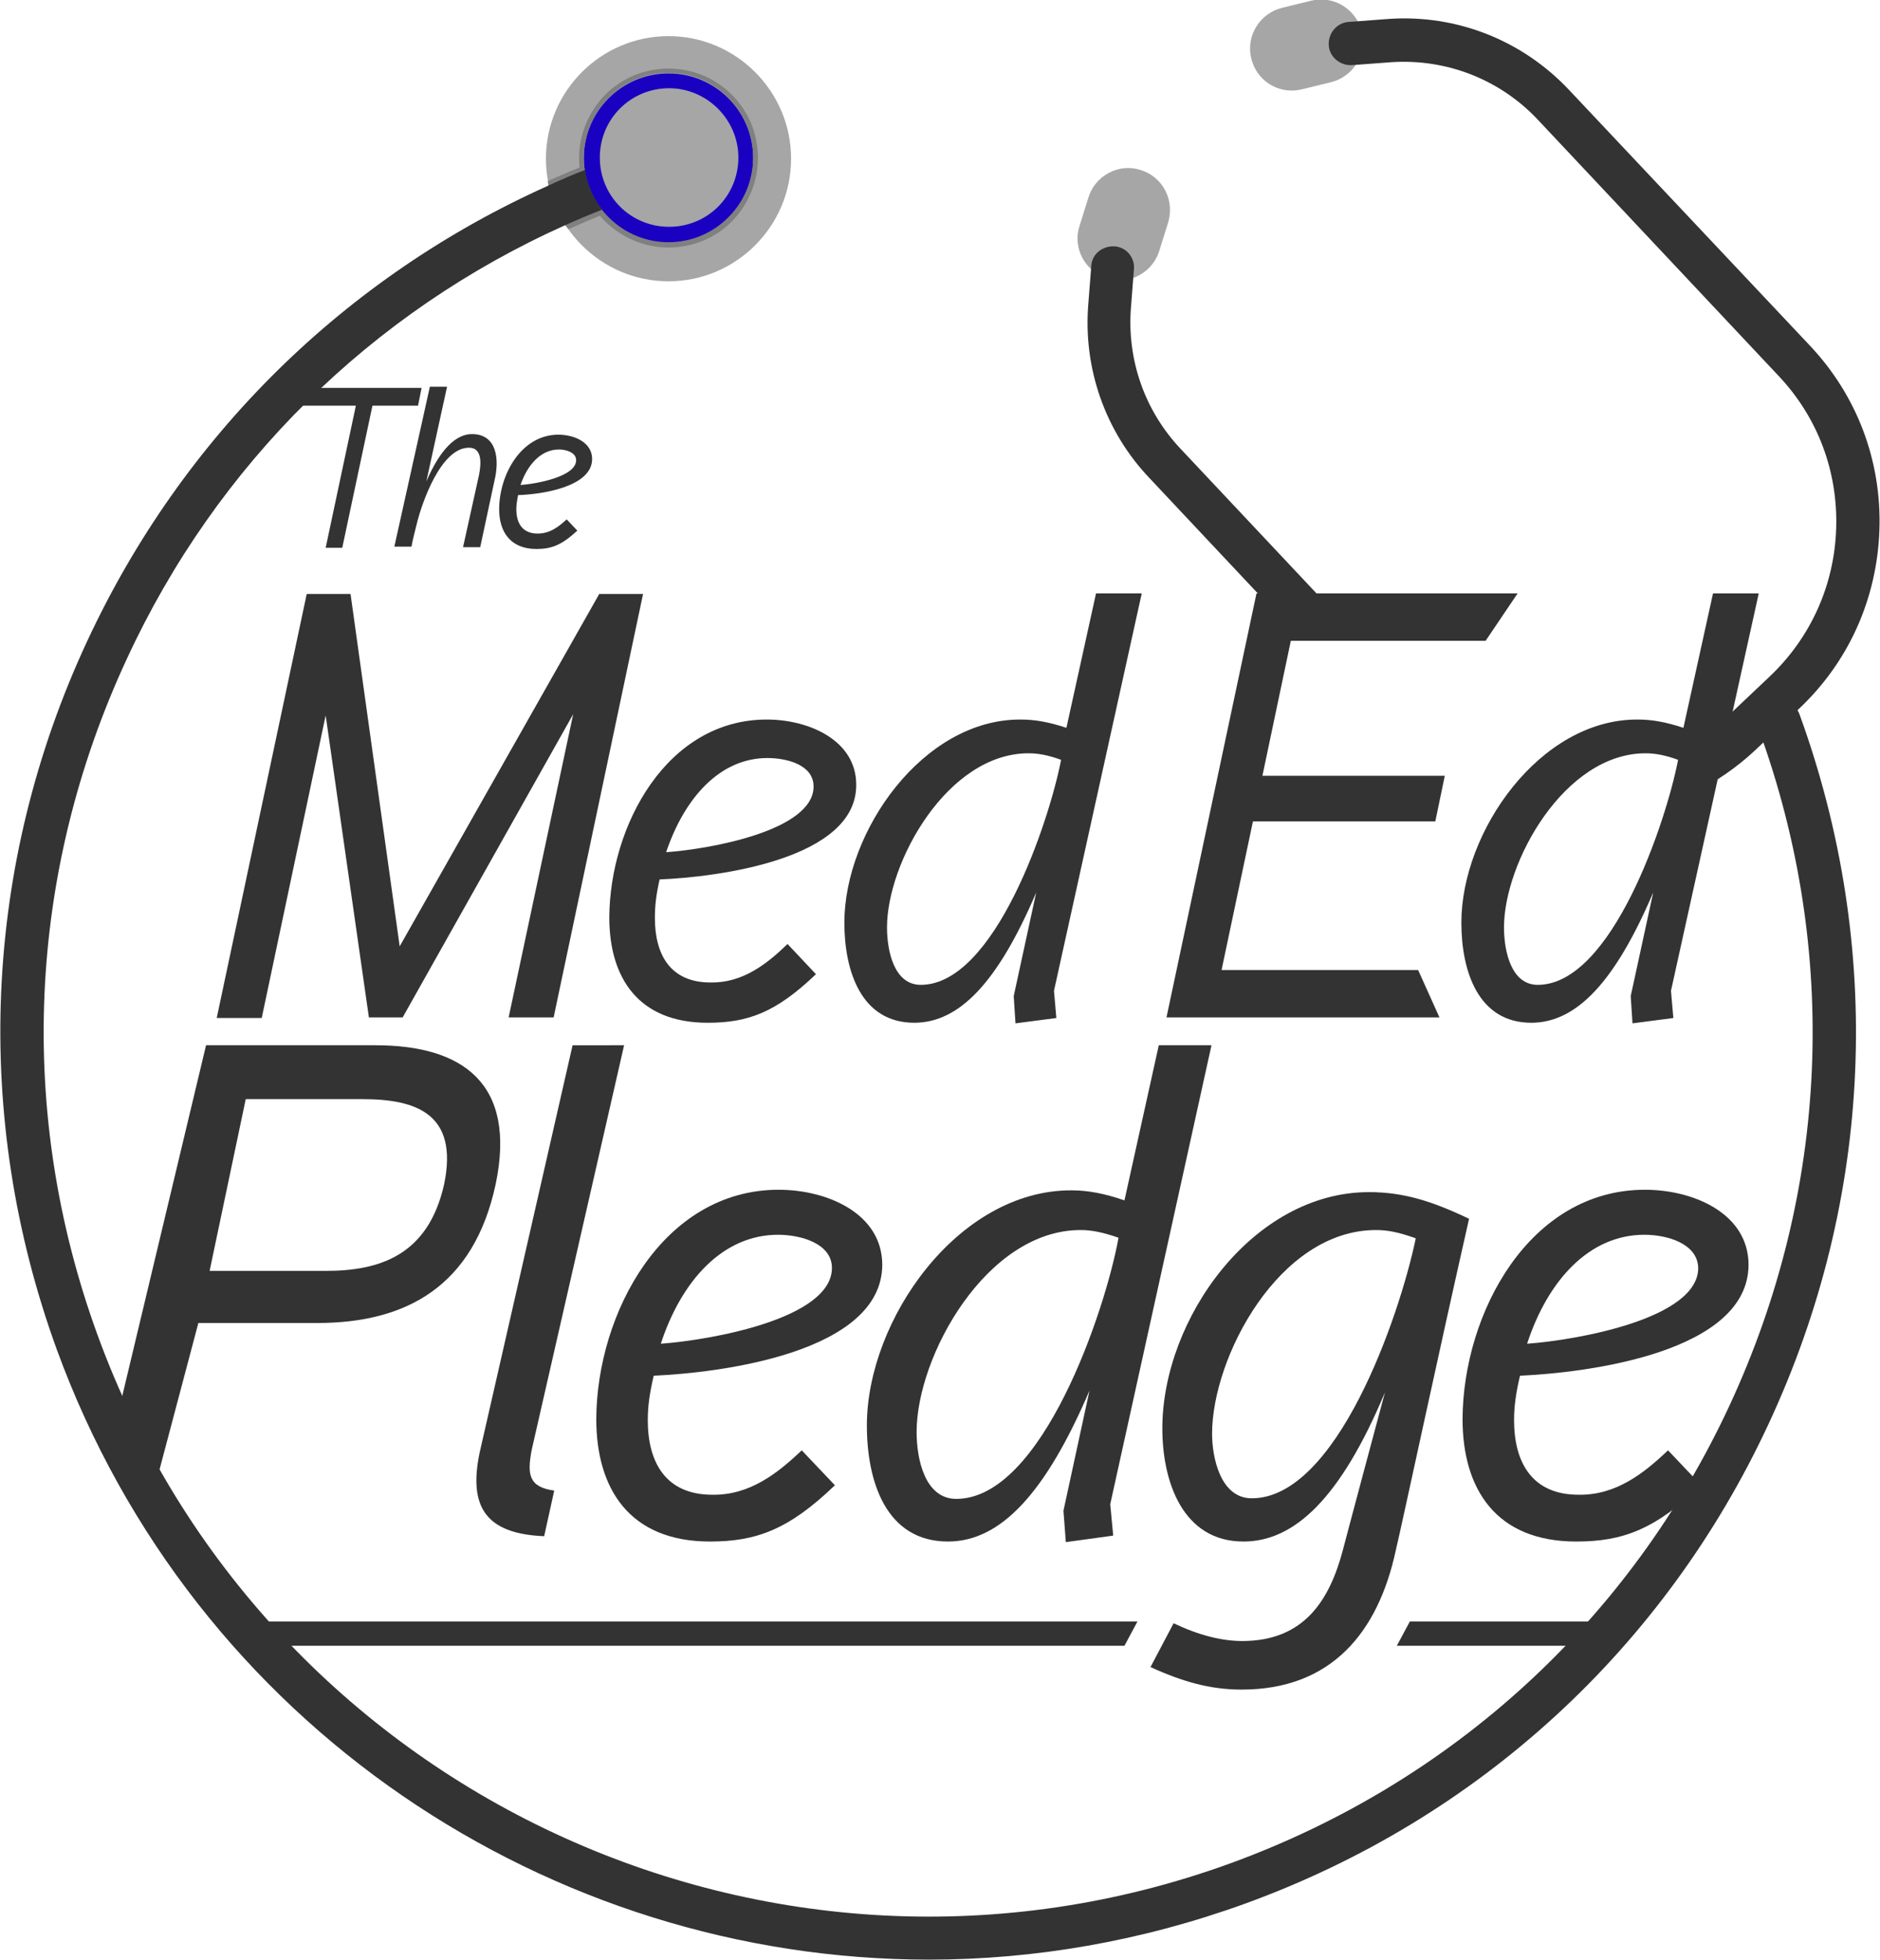<?xml version="1.0" encoding="utf-8"?>
<!-- Generator: Adobe Illustrator 25.3.0, SVG Export Plug-In . SVG Version: 6.00 Build 0)  -->
<svg version="1.1" id="Layer_1" xmlns="http://www.w3.org/2000/svg" xmlns:xlink="http://www.w3.org/1999/xlink" x="0px" y="0px"
	 viewBox="0 0 317.5 330.9" style="enable-background:new 0 0 317.5 330.9;" xml:space="preserve">
<style type="text/css">
	.st0{fill:#A6A6A6;}
	.st1{fill:#1A00C0;}
	.st2{fill:#808080;}
	.st3{fill:#333333;}
</style>
<g>
	<g>
		<path class="st0" d="M133.6,26.8c0,11.4-9.3,20.7-20.7,20.7c-11.4,0-20.7-9.3-20.7-20.7c0-11.4,9.3-20.7,20.7-20.7
			C124.3,6.1,133.6,15.4,133.6,26.8z"/>
	</g>
	<g>
		<path class="st1" d="M95.9,37.9c0,0-0.9-1.2-1.7-3.2c-0.8-2-1.1-3.5-1.2-3.6l-0.1-0.3l0.3-0.1c3.4-1.5,7.1-3,10.7-4.3
			c0.4-0.2,0.9-0.2,1.4-0.2c1.7,0,3.2,1.1,3.8,2.6c0.8,2.1-0.3,4.4-2.4,5.1c-3.4,1.2-7,2.7-10.3,4.1l-0.3,0.1L95.9,37.9z"/>
		<path class="st2" d="M105.3,26.5c1.5,0,2.9,0.9,3.4,2.4c0.7,1.9-0.3,3.9-2.2,4.6c-3.4,1.2-7,2.7-10.3,4.1c0,0-0.9-1.2-1.7-3.1
			c-0.8-2-1.1-3.5-1.1-3.5c3.4-1.5,7.1-3,10.6-4.2C104.4,26.6,104.9,26.5,105.3,26.5 M105.3,25.7L105.3,25.7c-0.5,0-1,0.1-1.5,0.3
			c-3.6,1.3-7.3,2.8-10.7,4.3l-0.6,0.3l0.1,0.6c0,0.1,0.3,1.7,1.2,3.7c0.9,2,1.7,3.3,1.8,3.3l0.4,0.5l0.7-0.3
			c3.3-1.5,6.8-2.9,10.3-4.1c2.3-0.8,3.5-3.4,2.7-5.6C108.8,26.9,107.1,25.7,105.3,25.7L105.3,25.7z"/>
	</g>
	<g>
		<path class="st0" d="M197.3,37.5l-1.5,4.8c-1.1,3.7-5.1,5.9-8.8,4.7l0,0c-3.7-1.1-5.9-5.1-4.7-8.8l1.5-4.8
			c1.1-3.7,5.1-5.9,8.8-4.7l0,0C196.3,29.8,198.4,33.7,197.3,37.5z"/>
	</g>
	<g>
		<path class="st0" d="M219.8,15.1l4.9-1.2c3.8-0.9,6.2-4.7,5.3-8.5l0,0c-0.9-3.8-4.7-6.2-8.5-5.3l-4.9,1.2
			c-3.8,0.9-6.2,4.7-5.3,8.5l0,0C212.2,13.7,216,16,219.8,15.1z"/>
	</g>
	<g>
		<path class="st3" d="M216.8,100.8h6.1l-23.6-25.1c-6-6.4-9-15-8.3-23.8l0.5-6.4c0.2-2-1.3-3.8-3.3-3.9c-2-0.1-3.8,1.3-3.9,3.3
			l-0.5,6.4c-0.9,10.8,2.8,21.5,10.3,29.4l21.8,23.2L216.8,100.8z"/>
		<path class="st3" d="M305.7,58.4L265,15.2c-7.9-8.4-19-12.8-30.5-12l-6.7,0.5c-2,0.1-3.5,1.9-3.4,3.9c0.1,2,1.9,3.5,3.9,3.4
			l6.7-0.5c9.3-0.6,18.3,2.9,24.7,9.7l40.7,43.3c6.6,7,10,16.1,9.7,25.7c-0.3,9.6-4.3,18.5-11.3,25.1l-7.4,7
			c-5.2,4.9-10.1,14.9-5.4,12.6c3.8-1.9,7.3-4.3,10.4-7.2l7.4-7c8.4-7.9,13.2-18.6,13.6-30.2C317.8,77.8,313.6,66.8,305.7,58.4z"/>
	</g>
	<circle class="st1" cx="112.9" cy="26.7" r="14.3"/>
	<g>
		<path class="st0" d="M124.7,26.6c0,6.5-5.2,11.7-11.7,11.7c-6.5,0-11.7-5.2-11.7-11.7s5.2-11.7,11.7-11.7
			C119.4,14.9,124.7,20.2,124.7,26.6z"/>
	</g>
	<g>
		<g>
			<path class="st3" d="M70.6,68.5h-7.7l-5.1,24H55l5.1-24H49.9l3.1-3h18.2L70.6,68.5z"/>
			<path class="st3" d="M81.1,92.4h-2.9l2.7-12.2c0.3-1.6,0.7-4.6-1.7-4.6c-4.8,0-8,9.5-8.8,12.8c-0.2,0.8-0.8,3.1-0.9,3.9h-2.9
				l6-27h2.9l-3.5,16c2.4-5.6,5.1-8,7.7-8c4.2,0,4.7,4.2,3.8,7.9L81.1,92.4z"/>
			<path class="st3" d="M87.5,83.6c-0.2,1-0.3,1.7-0.3,2.4c0,2.3,1,4.1,3.6,4.1c2.1,0,3.6-1.2,4.9-2.4l1.8,1.9
				c-2.6,2.4-4.3,3.1-6.9,3.1c-4.4,0-6.3-2.9-6.3-6.7c0-5.8,3.7-12.6,10-12.6c2.7,0,5.7,1.3,5.7,4.1C100,82.3,91.2,83.5,87.5,83.6z
				 M94.4,75.9c-3,0-5.3,2.5-6.5,6c2.7-0.2,9.4-1.4,9.4-4.2C97.3,76.4,95.6,75.9,94.4,75.9z"/>
		</g>
		<path class="st3" d="M93.5,171.8h-7.6l10.9-51.2L68,171.8h-5.7L55,120.8l-10.8,51.1h-7.6l15.2-71.6h7.4l8.3,59.5l33.7-59.5h7.4
			L93.5,171.8z"/>
		<path class="st3" d="M111.4,148.5c-0.6,2.6-0.8,4.5-0.8,6.5c0,6.2,2.6,10.9,9.4,10.9c5.4,0.1,9.5-3.1,13-6.5l4.8,5.1
			c-6.8,6.5-11.5,8.2-18.3,8.2c-11.7,0-16.6-7.6-16.6-17.8c0.1-15.5,9.7-33.4,26.6-33.4c7.1,0,15.1,3.5,15.1,11
			C144.7,145.1,121.2,148.1,111.4,148.5z M129.6,128c-8,0-14,6.7-17.1,15.9c7.2-0.5,24.9-3.6,24.9-11.1
			C137.4,129.2,133,128,129.6,128z"/>
		<path class="st3" d="M192.8,100.3l-14.8,67l0.4,4.6l-6.9,0.9l-0.3-4.6l3.8-17.5c-6.4,15-12.9,22-20.6,22c-9,0-11.8-8.8-11.8-16.9
			c0-15.4,13.3-34.4,29.8-34.3c2.3,0,4.7,0.4,7.7,1.4l5-22.7H192.8z M173.7,127.2c-13.7,0-23.9,18.4-23.9,29.4c0,4,1.2,9.7,5.7,9.7
			c12.5,0,21.7-27.6,23.7-38C177,127.5,175.3,127.2,173.7,127.2z"/>
		<path class="st3" d="M243.1,171.8H197l15.2-71.6h44.1l-5.4,8H218l-4.8,22.8h30.8l-1.6,7.7h-30.8l-5.3,25.1h33.2L243.1,171.8z"/>
		<path class="st3" d="M297,100.3l-14.8,67l0.4,4.6l-6.9,0.9l-0.3-4.6l3.8-17.5c-6.4,15-12.9,22-20.6,22c-9,0-11.8-8.8-11.8-16.9
			c0-15.4,13.3-34.4,29.8-34.3c2.3,0,4.7,0.4,7.7,1.4l5-22.7H297z M277.9,127.2c-13.7,0-23.9,18.4-23.9,29.4c0,4,1.2,9.7,5.7,9.7
			c12.5,0,21.7-27.6,23.7-38C281.2,127.5,279.5,127.2,277.9,127.2z"/>
		<g>
			<path class="st3" d="M53.6,223.4H33.5L26,251.7l-8-4.9l16.8-70.3h28.6c14.7,0,23.9,6.4,20.3,23.5C80,217.2,68.6,223.4,53.6,223.4
				z M61.2,185.6H41.5l-6.1,29h19.6c9.1,0,17.3-2.6,20-14.6C77.5,188,70.2,185.6,61.2,185.6z"/>
			<path class="st3" d="M105.4,176.5l-15.6,68.3c-0.8,4.2-0.5,6.3,3.8,6.9l-1.7,7.7c-9.9-0.4-12.8-5-10.9-14.1l15.7-68.8H105.4z"/>
			<path class="st3" d="M110.4,232.3c-0.7,3-1,5.2-1,7.5c0,7.1,3,12.6,10.9,12.6c6.3,0.1,11-3.6,15.1-7.5l5.6,5.9
				c-7.8,7.5-13.3,9.5-21.1,9.5c-13.5,0-19.2-8.8-19.2-20.7c0.1-17.9,11.3-38.7,30.8-38.7c8.2,0,17.5,4,17.5,12.7
				C148.9,228.4,121.7,231.8,110.4,232.3z M131.4,208.5c-9.3,0-16.3,7.7-19.8,18.4c8.3-0.6,28.9-4.2,28.9-12.8
				C140.5,210,135.3,208.5,131.4,208.5z"/>
			<path class="st3" d="M204.6,176.5L187.5,254l0.5,5.3l-8,1.1l-0.4-5.3l4.4-20.3c-7.4,17.3-15,25.5-23.9,25.5
				c-10.5,0-13.7-10.2-13.7-19.6c0-17.8,15.4-39.8,34.6-39.7c2.6,0,5.5,0.5,8.9,1.7l5.8-26.2H204.6z M182.5,207.7
				c-15.9,0-27.7,21.3-27.7,34.1c0,4.6,1.4,11.3,6.7,11.3c14.5,0,25.2-31.9,27.4-44.1C186.3,208.1,184.4,207.7,182.5,207.7z"/>
			<path class="st3" d="M235.7,261.9c-3,13.8-10.9,23.4-26,23.4c-5.3,0-9.9-1.3-15.4-3.8l3.9-7.4c4.2,2,8.1,3,11.6,3
				c10.6,0,14.8-7.1,17-15.4c0-0.1,6.8-25.5,7.1-26.6c-7.5,17.9-15.3,25.2-23.9,25.2c-10.2,0-13.7-10-13.7-19.1
				c0-18.5,15.3-39.9,34.9-39.9c5.8,0,10.6,1.5,16.9,4.5C242.7,229.6,237,256.4,235.7,261.9z M232.4,207.7
				c-16.4,0-27.7,21.5-27.7,34.4c0,4,1.4,10.9,6.7,10.9c14.3,0,24.9-30.5,27.7-43.9C236.3,208.1,234.4,207.7,232.4,207.7z"/>
			<path class="st3" d="M256.7,232.3c-0.7,3-1,5.2-1,7.5c0,7.1,3,12.6,10.9,12.6c6.3,0.1,11-3.6,15.1-7.5l5.6,5.9
				c-7.8,7.5-13.3,9.5-21.1,9.5c-13.5,0-19.2-8.8-19.2-20.7c0.1-17.9,11.3-38.7,30.8-38.7c8.2,0,17.5,4,17.5,12.7
				C295.2,228.4,268,231.8,256.7,232.3z M277.7,208.5c-9.3,0-16.3,7.7-19.8,18.4c8.3-0.6,28.9-4.2,28.9-12.8
				C286.7,210,281.6,208.5,277.7,208.5z"/>
		</g>
	</g>
	<polygon class="st3" points="235.9,277.9 271.4,277.9 273.3,273.8 238.1,273.8 	"/>
	<g>
		<polygon class="st3" points="41.8,273.8 40.9,277.9 189.9,277.9 192.1,273.8 		"/>
	</g>
	<path class="st2" d="M112.9,41.8c-4,0-7.8-1.6-10.7-4.4c-2.9-2.9-4.4-6.7-4.4-10.7s1.6-7.8,4.4-10.7c5.9-5.9,15.5-5.9,21.4,0
		c2.9,2.9,4.4,6.7,4.4,10.7s-1.6,7.8-4.4,10.7l0,0l0,0C120.8,40.2,117,41.8,112.9,41.8z M112.9,12.3c-3.7,0-7.3,1.4-10.1,4.2
		c-2.7,2.7-4.2,6.3-4.2,10.1s1.5,7.4,4.2,10.1c2.7,2.7,6.3,4.2,10.1,4.2c3.8,0,7.4-1.5,10.1-4.2l0,0c2.7-2.7,4.2-6.3,4.2-10.1
		s-1.5-7.4-4.2-10.1C120.3,13.7,116.6,12.3,112.9,12.3z"/>
	<path class="st3" d="M303.9,120.6c-0.7-1.9-2.8-2.9-4.7-2.2c-1.9,0.7-2.9,2.8-2.2,4.7c13.7,37.5,11.9,78-4.9,114.2
		c-16.8,36.2-46.7,63.6-84.2,77.3c-77.4,28.2-163.2-11.8-191.4-89.1c-13.7-37.5-11.9-78,4.9-114.2C36.6,78.4,62.7,52.7,95.5,38
		c2-0.9,4.1-1.8,6.2-2.6c-1.6-2-2.5-4.3-2.9-6.7c-2.1,0.8-4.1,1.7-6.1,2.6c-34.4,15.4-61.8,42.3-77.9,76.8
		c-17.7,37.9-19.5,80.5-5.2,119.8c23.2,63.5,83.3,103,147.3,103c17.8,0,35.9-3.1,53.5-9.5c39.3-14.3,70.7-43.1,88.3-81
		C316.4,202.4,318.2,159.9,303.9,120.6z"/>
</g>
</svg>
